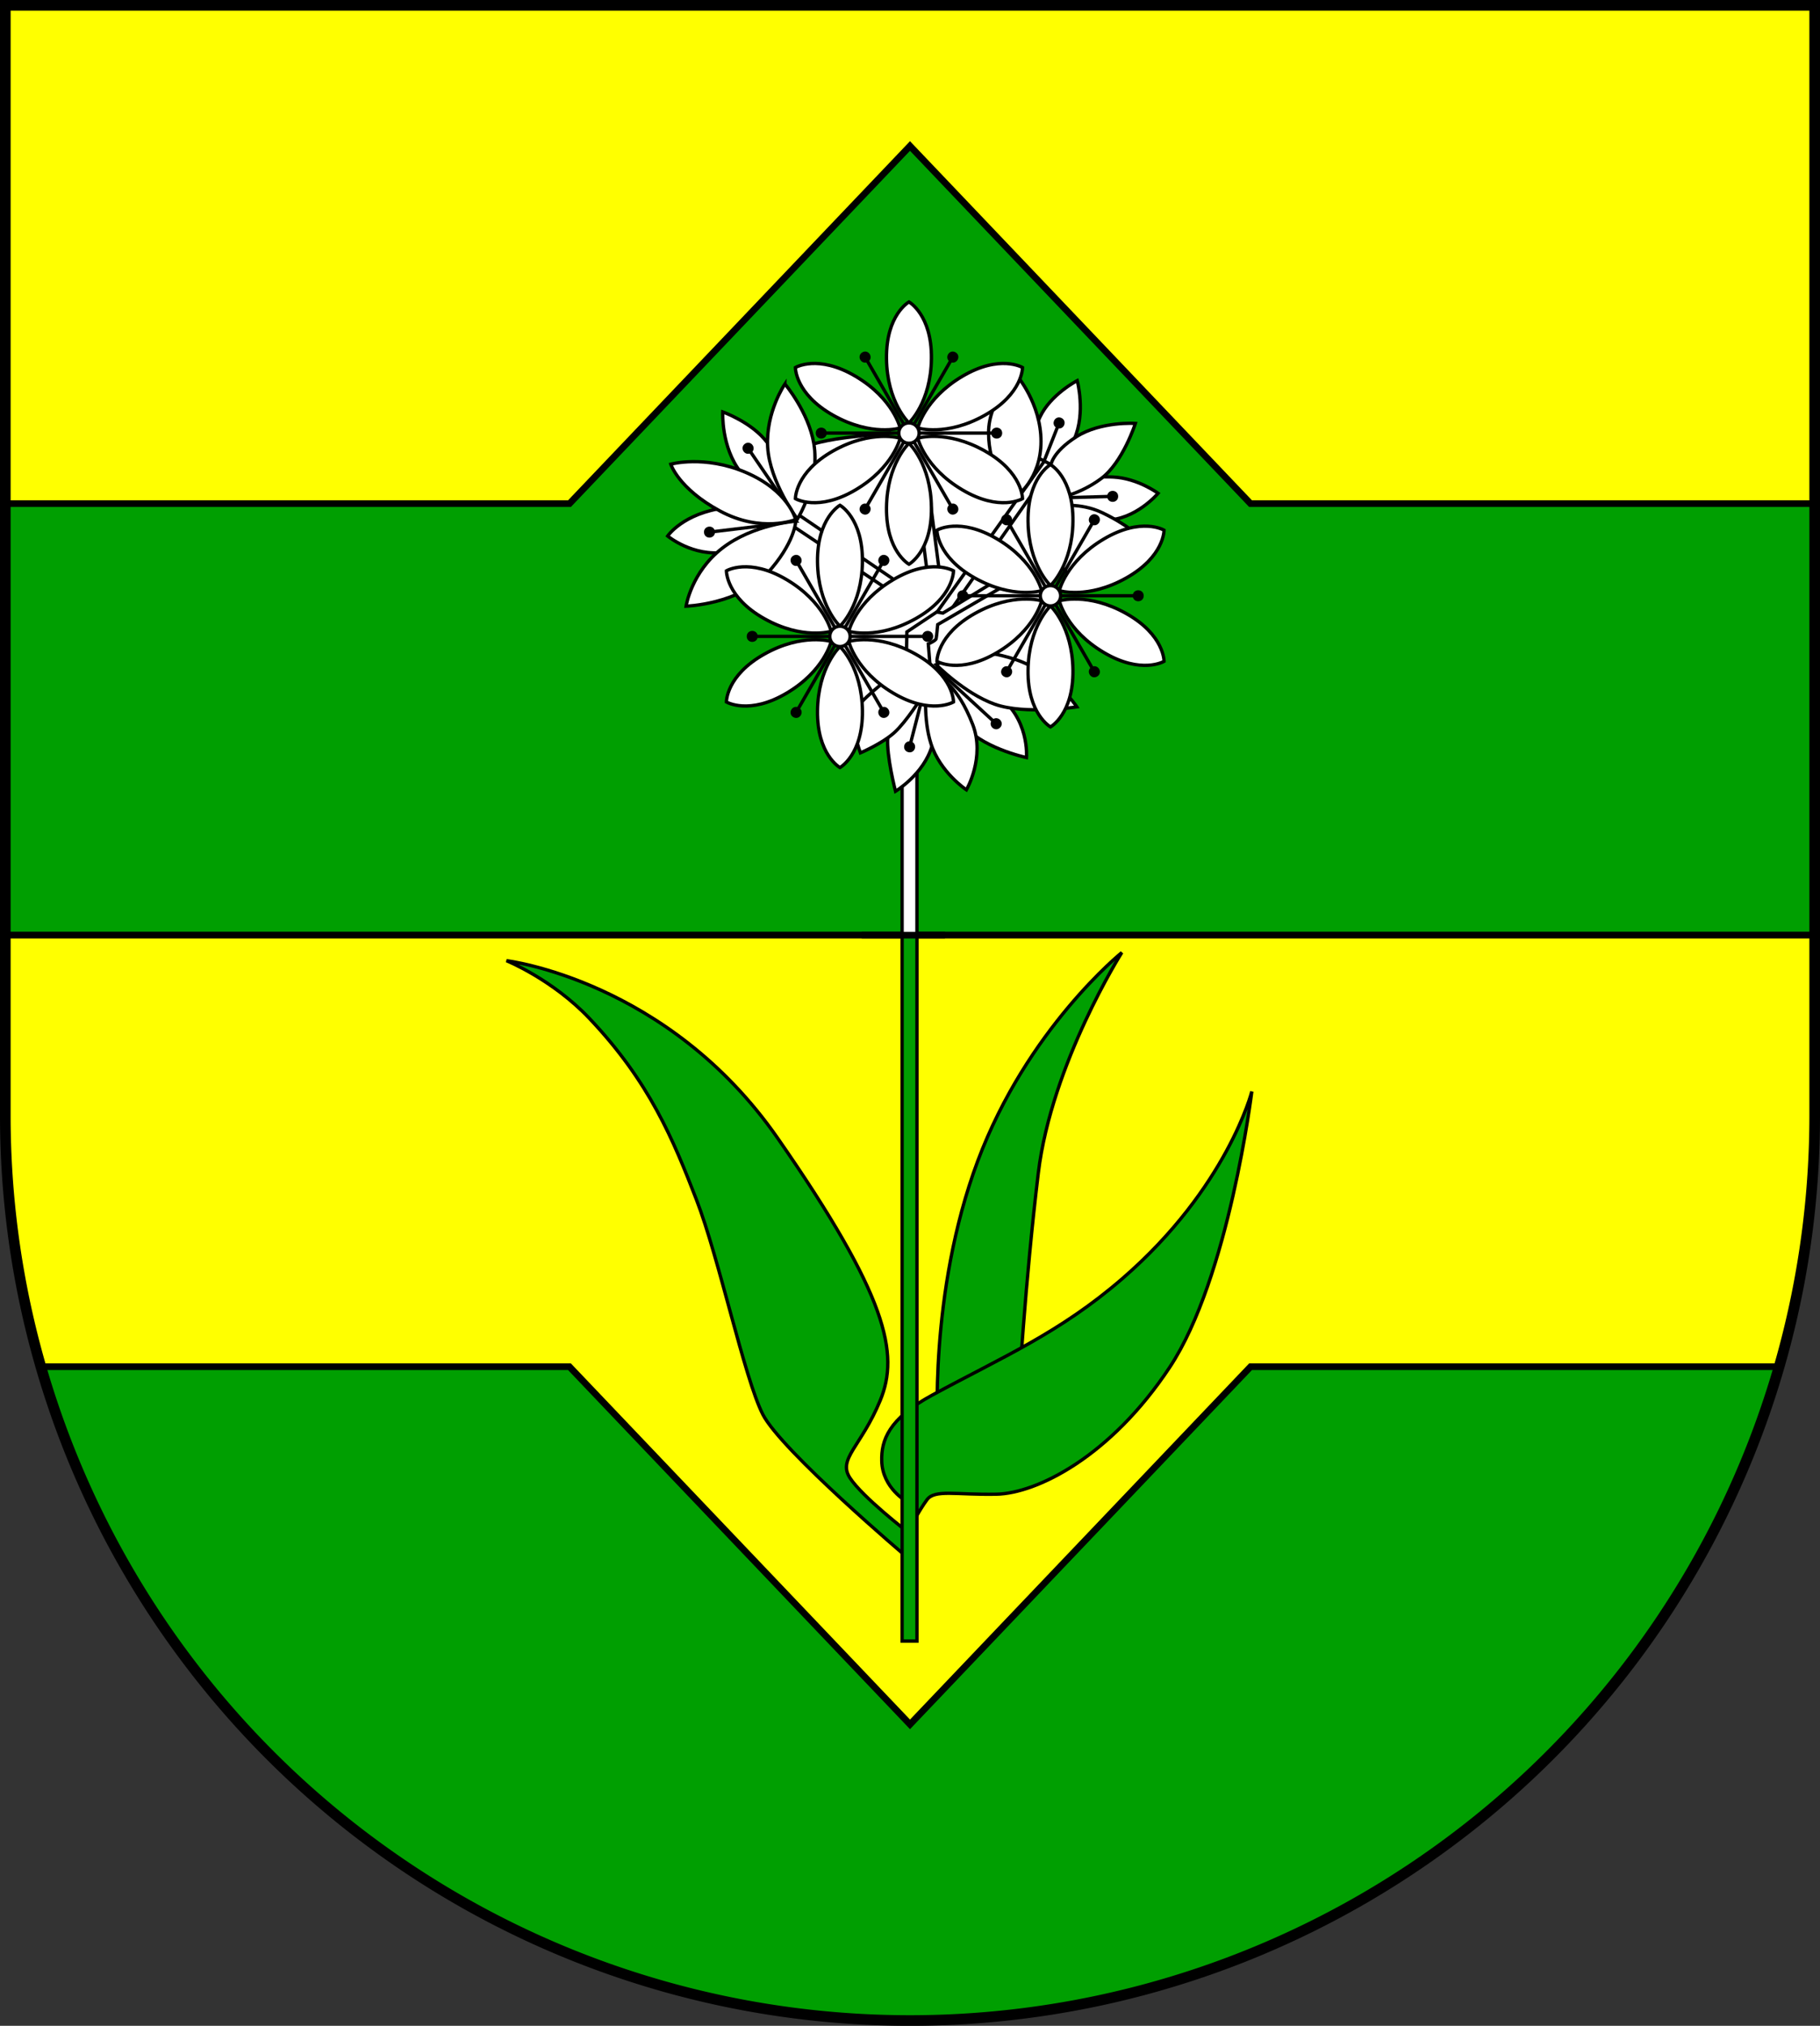 <?xml version="1.0" encoding="UTF-8" standalone="no"?>
<!-- Created with Inkscape (http://www.inkscape.org/) -->

<svg
   width="137.03mm"
   height="152.474mm"
   viewBox="0 0 137.03 152.474"
   version="1.1"
   id="svg11438"
   inkscape:version="1.2.2 (732a01da63, 2022-12-09)"
   sodipodi:docname="DEU Lockstedt COA.svg"
   xmlns:inkscape="http://www.inkscape.org/namespaces/inkscape"
   xmlns:sodipodi="http://sodipodi.sourceforge.net/DTD/sodipodi-0.dtd"
   xmlns="http://www.w3.org/2000/svg"
   xmlns:svg="http://www.w3.org/2000/svg">
  <rect x="0" y="0" width="137.03" height="152.474" fill="#333333" stroke="none"/>
  <sodipodi:namedview
     id="namedview11440"
     pagecolor="#ffffff"
     bordercolor="#666666"
     borderopacity="1.0"
     inkscape:showpageshadow="2"
     inkscape:pageopacity="0.0"
     inkscape:pagecheckerboard="0"
     inkscape:deskcolor="#d1d1d1"
     inkscape:document-units="mm"
     showgrid="false"
     inkscape:zoom="0.92885147"
     inkscape:cx="259.46021"
     inkscape:cy="289.06667"
     inkscape:current-layer="layer1" />
  <defs
     id="defs11435" />
  <g
     inkscape:label="Ebene 1"
     inkscape:groupmode="layer"
     id="layer1"
     transform="translate(-535.553,-76.038)">
    <g
       id="g11133"
       transform="translate(499.143,0.93)">
      <path
         id="path9724"
         style="fill:#ffff00;fill-opacity:1;stroke:none;stroke-width:0.5;stroke-linejoin:miter;stroke-dasharray:none"
         d="m 36.81,75.509 v 83.559 a 68.115,68.115 0 0 0 68.115,68.115 68.115,68.115 0 0 0 68.115,-68.115 V 75.509 Z" />
      <path
         id="path10236"
         style="fill:#009f01;fill-opacity:1;stroke:none;stroke-width:0.5;stroke-linejoin:miter;stroke-dasharray:none"
         d="m 36.835,159.701 a 68.115,68.115 0 0 0 68.09,67.482 68.115,68.115 0 0 0 67.963,-63.66 z" />
      <path
         id="rect9877"
         style="fill:#009f01;fill-opacity:1;stroke:#000000;stroke-width:0.5;stroke-linejoin:miter;stroke-dasharray:none"
         d="m 104.925,86.096 -25.64,26.919 h -42.474 v 32.48 H 173.04 v -32.48 h -42.474 z" />
      <path
         id="path10036"
         style="fill:#ffff00;fill-opacity:1;stroke:#000000;stroke-width:0.5;stroke-linejoin:miter;stroke-dasharray:none"
         d="m 36.81,145.494 v 13.573 a 68.115,68.115 0 0 0 2.73,18.907 h 39.745 l 25.64,26.919 25.641,-26.919 h 39.793 a 68.115,68.115 0 0 0 2.681,-18.907 v -13.573 z" />
      <path
         id="path10586"
         style="fill:none;fill-opacity:1;stroke:#000000;stroke-width:0.8;stroke-linejoin:miter;stroke-dasharray:none"
         d="m 36.81,75.509 v 83.559 a 68.115,68.115 0 0 0 68.115,68.115 68.115,68.115 0 0 0 68.115,-68.115 V 75.509 Z" />
      <path
         style="fill:#009f01;fill-opacity:1;stroke:#000000;stroke-width:0.25;stroke-linejoin:miter;stroke-dasharray:none"
         d="m 107.024,183.01 c 0,0 -0.723,-10.567 3.003,-20.523 3.726,-9.955 10.845,-15.684 10.845,-15.684 0,0 -5.284,8.343 -6.285,16.574 -1.001,8.231 -1.502,16.963 -1.502,16.963 z"
         id="path9443" />
      <path
         style="fill:#009f01;fill-opacity:1;stroke:#000000;stroke-width:0.25;stroke-linejoin:miter;stroke-dasharray:none"
         d="m 104.688,188.126 c 0,0 -1.839,-1.002 -1.891,-3.059 -0.039,-1.547 0.503,-3.167 3.785,-4.947 5.317,-2.884 9.62,-4.696 14.346,-8.79 7.898,-6.841 9.733,-14.071 9.733,-14.071 0,0 -1.724,14.016 -6.174,20.745 -4.449,6.73 -10.011,9.511 -13.07,9.566 -3.059,0.056 -4.618,-0.376 -5.208,0.41 -0.59,0.787 -1.298,2.163 -1.298,2.163 z"
         id="path8130"
         sodipodi:nodetypes="cssscssscc" />
      <path
         style="fill:#009f01;fill-opacity:1;stroke:#000000;stroke-width:0.25;stroke-linejoin:miter;stroke-dasharray:none"
         d="m 104.688,192.298 c 0,0 -9.455,-8.009 -10.845,-10.734 -1.39,-2.725 -3.281,-11.735 -5.006,-16.185 -1.724,-4.449 -3.502,-8.829 -8.065,-13.636 -2.788,-2.937 -6.229,-4.329 -6.229,-4.329 0,0 12.125,1.446 20.412,13.348 8.287,11.902 9.177,16.24 7.731,19.744 -1.446,3.504 -3.226,4.394 -2.28,5.84 0.945,1.446 4.338,4.06 4.338,4.06 z"
         id="path4264"
         sodipodi:nodetypes="cssscssscc" />
      <path
         id="rect3102"
         style="fill:#009f01;fill-opacity:1;stroke:#000000;stroke-width:0.25;stroke-linejoin:miter;stroke-dasharray:none"
         d="m 104.33,145.494 v 53.129 h 1.119 v -53.129 z" />
      <path
         id="path10838"
         style="fill:#ffffff;fill-opacity:1;stroke:#000000;stroke-width:0.25;stroke-linejoin:miter;stroke-dasharray:none"
         d="m 104.33,145.494 h 1.119 v -15.327 h -1.119 z" />
      <g
         id="g3044"
         transform="translate(-158.153,81.995)">
        <path
           style="fill:#ffffff;stroke:none;stroke-width:0.25;stroke-linejoin:miter;stroke-dasharray:none"
           d="m 273.64,27.175 c 0,0 -1.239,-0.315 -1.317,-0.118 -0.079,0.197 -0.315,1.77 -0.315,1.77 l 1.101,-0.059 z"
           id="path2914" />
        <path
           style="fill:#ffffff;stroke:none;stroke-width:0.25;stroke-linejoin:miter;stroke-dasharray:none"
           d="m 263.08,25.779 c 0,0 3.362,-1.868 3.441,-1.868 0.079,0 3.284,-0.885 3.284,-0.885 l 1.239,1.927 -1.16,2.478 -2.694,0.354 -2.714,-1.239 z"
           id="path2912" />
        <path
           style="fill:#ffffff;stroke:none;stroke-width:0.25;stroke-linejoin:miter;stroke-dasharray:none"
           d="m 273.64,37.872 c 0,0 -3.952,-2.183 -3.972,-2.32 -0.02,-0.138 -0.688,-3.323 -0.688,-3.323 l 1.789,-2.832 2.537,0.551 c 0,0 -0.039,3.579 -0.039,3.775 0,0.197 0.551,1.73 0.551,1.73 z"
           id="path2774" />
        <path
           style="fill:#ffffff;stroke:none;stroke-width:0.25;stroke-linejoin:miter;stroke-dasharray:none"
           d="m 273.62,38.108 -2.537,1.337 -2.438,2.891 1.494,0.964 2.281,0.334 1.337,-3.598 z"
           id="path2772" />
        <path
           style="fill:#ffffff;stroke:none;stroke-width:0.25;stroke-linejoin:miter;stroke-dasharray:none"
           d="m 267.957,35.926 -2.93,3.893 -1.475,1.14 0.374,2.91 h 2.714 l 0.688,-3.205 4.542,-1.809 1.671,-0.905 -2.714,-1.691 z"
           id="path2770" />
        <path
           style="fill:#ffffff;stroke:none;stroke-width:0.25;stroke-linejoin:miter;stroke-dasharray:none"
           d="m 257.925,41.046 3.532,-2.03 2.948,-1.696 2.197,0.64 -2.753,2.948 c 0,0 -1.196,2.781 -1.307,2.781 -0.111,0 -4.616,-2.642 -4.616,-2.642 z"
           id="path2768" />
        <path
           style="fill:#ffffff;stroke:none;stroke-width:0.25;stroke-linejoin:miter;stroke-dasharray:none"
           d="m 262.847,25.945 0.473,6.869 1.224,1.696 -0.306,3.615 1.891,0.306 5.84,-8.259 -6.507,-3.226 z"
           id="path2766" />
        <path
           style="fill:#ffffff;stroke:none;stroke-width:0.25;stroke-linejoin:miter;stroke-dasharray:none"
           d="m 263.097,25.806 c -0.111,0.028 -10.039,5.645 -10.039,5.645 0,0 1.529,2.558 1.641,2.586 0.111,0.028 7.87,4.116 7.87,4.116 l 2.252,-1.919 -0.89,-4.561 -0.834,-3.865 z"
           id="path2764" />
        <path
           style="fill:#ffffff;stroke:none;stroke-width:0.25;stroke-linejoin:miter;stroke-dasharray:none"
           d="m 258.843,35.261 3.254,2.558 -4.171,3.281 -0.362,-3.782 z"
           id="path2762" />
        <path
           style="fill:#ffffff;stroke:none;stroke-width:0.25;stroke-linejoin:miter;stroke-dasharray:none"
           d="m 257.842,41.212 -0.056,3.42 c 0,0 2.642,2.503 2.67,2.392 0.028,-0.111 1.669,-2.864 1.669,-2.864 l -2.92,-2.336 z"
           id="path2760" />
        <path
           style="fill:#ffffff;stroke:none;stroke-width:0.25;stroke-linejoin:miter;stroke-dasharray:none"
           d="m 257.202,34.01 -3.893,-2.03 -1.808,4.894 3.81,2.864 2.419,1.168 0.139,-2.364 z"
           id="path2704" />
        <g
           id="g2596"
           transform="translate(-40.489,-88.32)">
          <path
             style="fill:#ffffff;stroke:#000000;stroke-width:0.25;stroke-linejoin:miter;stroke-dasharray:none"
             d="m 304.449,121.246 0.473,3.754 0.89,-0.278 -0.695,-5.367 z"
             id="path2478" />
          <path
             style="fill:#ffffff;stroke:#000000;stroke-width:0.25;stroke-linejoin:miter;stroke-dasharray:none"
             d="m 305.298,127.932 8.809,-12.388 0.393,0.59 -8.298,11.838 z"
             id="path2335"
             sodipodi:nodetypes="ccccc" />
          <path
             style="fill:#ffffff;stroke:#000000;stroke-width:0.25;stroke-linejoin:miter;stroke-dasharray:none"
             d="m 310.293,124.982 -4.247,2.596 -0.472,-0.079 -2.242,1.494 -0.039,2.084 1.848,1.258 -0.197,-2.438 c 0,0 0.551,-0.236 0.59,-0.393 0.039,-0.157 0.118,-1.062 0.118,-1.062 l 5.27,-3.068 z"
             id="path2333" />
          <path
             style="fill:#ffffff;stroke:#000000;stroke-width:0.25;stroke-linejoin:miter;stroke-dasharray:none"
             d="m 294.744,119.883 8.76,5.951 -0.473,0.723 -9.622,-6.424 z"
             id="path2331" />
          <path
             style="fill:#ffffff;stroke:#000000;stroke-width:0.25;stroke-linejoin:miter;stroke-dasharray:none"
             d="m 305.79,133.044 c 0,0 0.58,1.274 1.632,2.753 1.357,1.907 4.916,2.655 4.916,2.655 0,0 0.256,-3.028 -2.301,-4.759 -2.035,-1.377 -3.893,-2.143 -3.893,-2.143 l -1.219,0.433 z"
             id="path2185"
             sodipodi:nodetypes="cscsccc" />
          <g
             id="g2191"
             transform="rotate(42.176,257.164,99.215)">
            <path
               style="fill:none;stroke:#000000;stroke-width:0.25;stroke-linejoin:miter;stroke-dasharray:none"
               d="m 314.743,90.845 6.252,0.048"
               id="path2187"
               sodipodi:nodetypes="cc" />
            <circle
               style="fill:#000000;stroke:#000000;stroke-width:0.25;stroke-linejoin:miter;stroke-dasharray:none"
               id="circle2189"
               cx="320.995"
               cy="90.893"
               r="0.289" />
          </g>
          <path
             style="fill:#ffffff;stroke:#000000;stroke-width:0.25;stroke-linejoin:miter;stroke-dasharray:none"
             d="m 307.107,130.685 c 0,0 1.553,-0.57 4.424,0.393 2.871,0.964 4.601,3.559 4.601,3.559 0,0 -3.893,0.61 -6.174,-0.197 -2.281,-0.806 -4.424,-2.989 -4.424,-2.989 z"
             id="path2183"
             sodipodi:nodetypes="cscscc" />
          <path
             style="fill:#ffffff;stroke:#000000;stroke-width:0.25;stroke-linejoin:miter;stroke-dasharray:none"
             d="m 302.28,134.649 c 0,0 -0.278,0.918 -0.389,2.28 -0.111,1.363 0.584,4.06 0.584,4.06 0,0 2.122,-1.272 2.753,-3.42 0.63,-2.144 0.083,-3.782 0.083,-3.782 l -1.78,-0.306 z"
             id="path2042"
             sodipodi:nodetypes="cscsccc" />
          <g
             id="g2048"
             transform="rotate(104.062,294.024,107.457)">
            <path
               style="fill:none;stroke:#000000;stroke-width:0.25;stroke-linejoin:miter;stroke-dasharray:none"
               d="m 314.743,90.845 6.252,0.048"
               id="path2044"
               sodipodi:nodetypes="cc" />
            <circle
               style="fill:#000000;stroke:#000000;stroke-width:0.25;stroke-linejoin:miter;stroke-dasharray:none"
               id="circle2046"
               cx="320.995"
               cy="90.893"
               r="0.289" />
          </g>
          <path
             style="fill:#ffffff;stroke:#000000;stroke-width:0.25;stroke-linejoin:miter;stroke-dasharray:none"
             d="m 301.918,132.536 c 0,0 -2.141,1.613 -2.531,2.447 -0.389,0.834 0.445,3.115 0.445,3.115 0,0 1.641,-0.695 2.558,-1.529 0.918,-0.834 2.002,-2.586 2.002,-2.586 z"
             id="path2040" />
          <path
             style="fill:#ffffff;stroke:#000000;stroke-width:0.25;stroke-linejoin:miter;stroke-dasharray:none"
             d="m 304.782,133.287 c 0,0 -0.231,2.268 0.362,4.116 0.695,2.169 2.67,3.476 2.67,3.476 0,0 1.429,-2.441 0.473,-4.922 -1.168,-3.031 -2.503,-3.504 -2.503,-3.504 z"
             id="path2038"
             sodipodi:nodetypes="cscscc" />
          <path
             style="fill:#ffffff;stroke:#000000;stroke-width:0.25;stroke-linejoin:miter;stroke-dasharray:none"
             d="m 295.368,115.131 c 0,0 1.317,-0.511 3.441,-0.767 2.124,-0.256 3.107,-0.334 3.107,-0.334 l -1.14,1.966 -4.346,2.222 -1.101,-2.104 z"
             id="path2036" />
          <path
             style="fill:#ffffff;stroke:#000000;stroke-width:0.25;stroke-linejoin:miter;stroke-dasharray:none"
             d="m 315.892,117.686 c 0,0 1.14,-0.445 2.989,-0.348 1.849,0.097 3.365,1.224 3.365,1.224 0,0 -1.696,2.016 -3.963,2.016 -2.266,0 -3.128,-1.321 -3.128,-1.321 l 0.111,-1.043 z"
             id="path1902" />
          <path
             style="fill:#ffffff;stroke:#000000;stroke-width:0.25;stroke-linejoin:miter;stroke-dasharray:none"
             d="m 312.708,115.628 c 0,0 -0.153,-1.085 0.64,-2.795 0.793,-1.71 2.809,-2.753 2.809,-2.753 0,0 0.653,2.419 -0.222,4.394 -0.688,1.552 -1.738,1.933 -1.738,1.933 z"
             id="path1900"
             sodipodi:nodetypes="cscscc" />
          <g
             id="g2028"
             transform="rotate(-65.775,335.194,106.875)">
            <path
               style="fill:none;stroke:#000000;stroke-width:0.25;stroke-linejoin:miter;stroke-dasharray:none"
               d="m 317.931,91.038 3.064,-0.145"
               id="path2024"
               sodipodi:nodetypes="cc" />
            <circle
               style="fill:#000000;stroke:#000000;stroke-width:0.25;stroke-linejoin:miter;stroke-dasharray:none"
               id="circle2026"
               cx="320.995"
               cy="90.893"
               r="0.289" />
          </g>
          <g
             id="g2034"
             transform="rotate(-1.182,1672.261,209.941)">
            <path
               style="fill:none;stroke:#000000;stroke-width:0.25;stroke-linejoin:miter;stroke-dasharray:none"
               d="m 315.029,90.934 5.966,-0.041"
               id="path2030"
               sodipodi:nodetypes="cc" />
            <circle
               style="fill:#000000;stroke:#000000;stroke-width:0.25;stroke-linejoin:miter;stroke-dasharray:none"
               id="circle2032"
               cx="320.995"
               cy="90.893"
               r="0.289" />
          </g>
          <path
             style="fill:#ffffff;stroke:#000000;stroke-width:0.25;stroke-linejoin:miter;stroke-dasharray:none"
             d="m 314.668,119.535 c 0,0 1.663,-0.327 3.362,0.482 1.906,0.907 2.832,1.819 2.832,1.819 l -5.044,3.186 -1.691,-1.907 z"
             id="path1898"
             sodipodi:nodetypes="cscccc" />
          <path
             style="fill:#ffffff;stroke:#000000;stroke-width:0.25;stroke-linejoin:miter;stroke-dasharray:none"
             d="m 314.166,116.468 c 0,0 0.079,-0.983 1.927,-2.163 1.848,-1.18 4.444,-1.003 4.444,-1.003 0,0 -0.944,2.93 -2.576,4.149 -1.632,1.219 -3.343,1.494 -3.343,1.494 z"
             id="path1896" />
          <path
             style="fill:#ffffff;stroke:#000000;stroke-width:0.25;stroke-linejoin:miter;stroke-dasharray:none"
             d="m 310.9,118.604 c 0,0 -1.418,-2.03 -1.418,-4.588 0,-2.558 2.113,-4.338 2.113,-4.338 0,0 1.835,2.113 1.835,4.978 0,2.864 -1.891,4.171 -1.891,4.171 z"
             id="path1894" />
          <path
             style="fill:#ffffff;stroke:#000000;stroke-width:0.25;stroke-linejoin:miter;stroke-dasharray:none"
             d="m 294.208,119.437 c 0,0 -2.16,-0.914 -3.382,-2.458 -1.494,-1.888 -1.357,-4.542 -1.357,-4.542 0,0 2.206,0.78 3.343,2.301 1.337,1.789 1.396,4.7 1.396,4.7 z"
             id="path1565"
             sodipodi:nodetypes="cscsc" />
          <g
             id="g1771"
             transform="rotate(-124.325,312.596,110.853)">
            <path
               style="fill:none;stroke:#000000;stroke-width:0.25;stroke-linejoin:miter;stroke-dasharray:none"
               d="m 314.39,90.893 6.605,1e-5"
               id="path1567" />
            <circle
               style="fill:#000000;stroke:#000000;stroke-width:0.25;stroke-linejoin:miter;stroke-dasharray:none"
               id="circle1569"
               cx="320.995"
               cy="90.893"
               r="0.289" />
          </g>
          <path
             style="fill:#ffffff;stroke:#000000;stroke-width:0.25;stroke-linejoin:miter;stroke-dasharray:none"
             d="m 293.932,120.597 c 0,0 -1.984,-1.249 -4.306,-0.944 -3.146,0.413 -4.306,2.124 -4.306,2.124 0,0 1.888,1.573 4.326,1.219 2.446,-0.355 4.287,-2.399 4.287,-2.399 z"
             id="path1656"
             sodipodi:nodetypes="cscsc" />
          <g
             id="g1777"
             transform="rotate(173.182,303.821,105.219)">
            <path
               style="fill:none;stroke:#000000;stroke-width:0.25;stroke-linejoin:miter;stroke-dasharray:none"
               d="m 314.39,90.893 6.605,1e-5"
               id="path1773" />
            <circle
               style="fill:#000000;stroke:#000000;stroke-width:0.25;stroke-linejoin:miter;stroke-dasharray:none"
               id="circle1775"
               cx="320.995"
               cy="90.893"
               r="0.289" />
          </g>
          <path
             style="fill:#ffffff;stroke:#000000;stroke-width:0.25;stroke-linejoin:miter;stroke-dasharray:none"
             d="m 294.966,120.662 c 0,0 -3.198,0.222 -5.534,2.03 -2.336,1.808 -2.725,4.366 -2.725,4.366 0,0 3.977,-0.139 6.09,-2.447 2.113,-2.308 2.169,-3.949 2.169,-3.949 z"
             id="path1472"
             sodipodi:nodetypes="cscsc" />
          <path
             style="fill:#ffffff;stroke:#000000;stroke-width:0.25;stroke-linejoin:miter;stroke-dasharray:none"
             d="m 294.149,110.333 c 0,0 -1.455,2.124 -1.298,4.759 0.157,2.635 2.238,5.406 2.238,5.406 0,0 1.731,-2.758 1.237,-5.677 -0.405,-2.394 -2.177,-4.488 -2.177,-4.488 z"
             id="path1470"
             sodipodi:nodetypes="cscsc" />
          <g
             id="g1306">
            <g
               id="g1231"
               inkscape:transform-center-x="-3.4467196"
               inkscape:transform-center-y="6.7919783e-06">
              <path
                 style="fill:none;stroke:#000000;stroke-width:0.25;stroke-linejoin:miter;stroke-dasharray:none"
                 d="m 303.489,114.03 6.605,1e-5"
                 id="path1173" />
              <circle
                 style="fill:#000000;stroke:#000000;stroke-width:0.25;stroke-linejoin:miter;stroke-dasharray:none"
                 id="path1175"
                 cx="310.094"
                 cy="114.03"
                 r="0.289" />
            </g>
            <path
               id="path1060"
               style="fill:#ffffff;stroke:#000000;stroke-width:0.25;stroke-linejoin:miter;stroke-dasharray:none"
               d="m 303.489,104.159 c 0,0 -1.73,0.963 -1.691,4.267 0.039,3.304 1.691,4.837 1.691,4.837 0,0 1.652,-1.534 1.691,-4.837 0.039,-3.303 -1.691,-4.267 -1.691,-4.267 z"
               inkscape:transform-center-x="2.9203686e-05"
               inkscape:transform-center-y="-5.3189055" />
            <path
               id="path1161"
               style="fill:#ffffff;stroke:#000000;stroke-width:0.25;stroke-linejoin:miter;stroke-dasharray:none"
               d="m 312.038,109.094 c 0,0 -1.699,-1.017 -4.541,0.669 -2.841,1.686 -3.344,3.883 -3.344,3.883 0,0 2.154,0.663 5.035,-0.954 2.881,-1.618 2.85,-3.598 2.85,-3.598 z"
               inkscape:transform-center-x="-4.6062975"
               inkscape:transform-center-y="-2.7440889" />
            <path
               id="path1163"
               style="fill:#ffffff;stroke:#000000;stroke-width:0.25;stroke-linejoin:miter;stroke-dasharray:none"
               d="m 312.038,118.965 c 0,0 0.031,-1.98 -2.85,-3.598 -2.881,-1.618 -5.035,-0.954 -5.035,-0.954 0,0 0.503,2.197 3.344,3.883 2.841,1.686 4.541,0.669 4.541,0.669 z"
               inkscape:transform-center-x="-4.6063275"
               inkscape:transform-center-y="2.7440302" />
            <path
               id="path1165"
               style="fill:#ffffff;stroke:#000000;stroke-width:0.25;stroke-linejoin:miter;stroke-dasharray:none"
               d="m 303.489,123.901 c 0,0 1.73,-0.963 1.691,-4.267 -0.039,-3.303 -1.691,-4.837 -1.691,-4.837 0,0 -1.652,1.534 -1.691,4.837 -0.039,3.303 1.691,4.267 1.691,4.267 z"
               inkscape:transform-center-x="-3.5647285e-05"
               inkscape:transform-center-y="5.3189044" />
            <path
               id="path1167"
               style="fill:#ffffff;stroke:#000000;stroke-width:0.25;stroke-linejoin:miter;stroke-dasharray:none"
               d="m 294.94,118.965 c 0,0 1.699,1.017 4.541,-0.669 2.841,-1.686 3.344,-3.883 3.344,-3.883 0,0 -2.154,-0.663 -5.035,0.954 -2.881,1.618 -2.85,3.598 -2.85,3.598 z"
               inkscape:transform-center-x="4.6062959"
               inkscape:transform-center-y="2.7440862" />
            <path
               id="path1169"
               style="fill:#ffffff;stroke:#000000;stroke-width:0.25;stroke-linejoin:miter;stroke-dasharray:none"
               d="m 294.94,109.094 c 0,0 -0.031,1.98 2.85,3.598 2.881,1.618 5.035,0.954 5.035,0.954 0,0 -0.503,-2.197 -3.344,-3.883 -2.841,-1.686 -4.541,-0.669 -4.541,-0.669 z"
               inkscape:transform-center-x="4.6063259"
               inkscape:transform-center-y="-2.7440285" />
            <g
               id="g1255"
               inkscape:transform-center-x="-1.7954859"
               inkscape:transform-center-y="3.0042745"
               transform="rotate(60,303.489,114.03)">
              <path
                 style="fill:none;stroke:#000000;stroke-width:0.25;stroke-linejoin:miter;stroke-dasharray:none"
                 d="m 303.489,114.03 6.605,1e-5"
                 id="path1251" />
              <circle
                 style="fill:#000000;stroke:#000000;stroke-width:0.25;stroke-linejoin:miter;stroke-dasharray:none"
                 id="circle1253"
                 cx="310.094"
                 cy="114.03"
                 r="0.289" />
            </g>
            <g
               id="g1261"
               inkscape:transform-center-x="1.7954901"
               inkscape:transform-center-y="3.0042711"
               transform="rotate(120,303.489,114.03)">
              <path
                 style="fill:none;stroke:#000000;stroke-width:0.25;stroke-linejoin:miter;stroke-dasharray:none"
                 d="m 303.489,114.03 6.605,1e-5"
                 id="path1257" />
              <circle
                 style="fill:#000000;stroke:#000000;stroke-width:0.25;stroke-linejoin:miter;stroke-dasharray:none"
                 id="circle1259"
                 cx="310.094"
                 cy="114.03"
                 r="0.289" />
            </g>
            <g
               id="g1267"
               inkscape:transform-center-x="3.4467179"
               inkscape:transform-center-y="-6.8262303e-06"
               transform="rotate(180,303.489,114.03)">
              <path
                 style="fill:none;stroke:#000000;stroke-width:0.25;stroke-linejoin:miter;stroke-dasharray:none"
                 d="m 303.489,114.03 6.605,1e-5"
                 id="path1263" />
              <circle
                 style="fill:#000000;stroke:#000000;stroke-width:0.25;stroke-linejoin:miter;stroke-dasharray:none"
                 id="circle1265"
                 cx="310.094"
                 cy="114.03"
                 r="0.289" />
            </g>
            <g
               id="g1273"
               inkscape:transform-center-x="1.7954842"
               inkscape:transform-center-y="-3.0042746"
               transform="rotate(-120,303.489,114.03)">
              <path
                 style="fill:none;stroke:#000000;stroke-width:0.25;stroke-linejoin:miter;stroke-dasharray:none"
                 d="m 303.489,114.03 6.605,1e-5"
                 id="path1269" />
              <circle
                 style="fill:#000000;stroke:#000000;stroke-width:0.25;stroke-linejoin:miter;stroke-dasharray:none"
                 id="circle1271"
                 cx="310.094"
                 cy="114.03"
                 r="0.289" />
            </g>
            <g
               id="g1279"
               inkscape:transform-center-x="-1.7954918"
               inkscape:transform-center-y="-3.0042712"
               transform="rotate(-60,303.489,114.03)">
              <path
                 style="fill:none;stroke:#000000;stroke-width:0.25;stroke-linejoin:miter;stroke-dasharray:none"
                 d="m 303.489,114.03 6.605,1e-5"
                 id="path1275" />
              <circle
                 style="fill:#000000;stroke:#000000;stroke-width:0.25;stroke-linejoin:miter;stroke-dasharray:none"
                 id="circle1277"
                 cx="310.094"
                 cy="114.03"
                 r="0.289" />
            </g>
            <circle
               style="fill:#ffffff;stroke:#000000;stroke-width:0.25;stroke-linejoin:round;stroke-dasharray:none"
               id="path842"
               cx="303.489"
               cy="114.03"
               r="0.767" />
          </g>
          <g
             id="g1358"
             transform="translate(-5.195,15.302)">
            <g
               id="g1312"
               inkscape:transform-center-x="-3.4467196"
               inkscape:transform-center-y="6.7919783e-06">
              <path
                 style="fill:none;stroke:#000000;stroke-width:0.25;stroke-linejoin:miter;stroke-dasharray:none"
                 d="m 303.489,114.03 6.605,1e-5"
                 id="path1308" />
              <circle
                 style="fill:#000000;stroke:#000000;stroke-width:0.25;stroke-linejoin:miter;stroke-dasharray:none"
                 id="circle1310"
                 cx="310.094"
                 cy="114.03"
                 r="0.289" />
            </g>
            <path
               id="path1314"
               style="fill:#ffffff;stroke:#000000;stroke-width:0.25;stroke-linejoin:miter;stroke-dasharray:none"
               d="m 303.489,104.159 c 0,0 -1.73,0.963 -1.691,4.267 0.039,3.304 1.691,4.837 1.691,4.837 0,0 1.652,-1.534 1.691,-4.837 0.039,-3.303 -1.691,-4.267 -1.691,-4.267 z"
               inkscape:transform-center-x="2.9203686e-05"
               inkscape:transform-center-y="-5.3189055" />
            <path
               id="path1316"
               style="fill:#ffffff;stroke:#000000;stroke-width:0.25;stroke-linejoin:miter;stroke-dasharray:none"
               d="m 312.038,109.094 c 0,0 -1.699,-1.017 -4.541,0.669 -2.841,1.686 -3.344,3.883 -3.344,3.883 0,0 2.154,0.663 5.035,-0.954 2.881,-1.618 2.85,-3.598 2.85,-3.598 z"
               inkscape:transform-center-x="-4.6062975"
               inkscape:transform-center-y="-2.7440889" />
            <path
               id="path1318"
               style="fill:#ffffff;stroke:#000000;stroke-width:0.25;stroke-linejoin:miter;stroke-dasharray:none"
               d="m 312.038,118.965 c 0,0 0.031,-1.98 -2.85,-3.598 -2.881,-1.618 -5.035,-0.954 -5.035,-0.954 0,0 0.503,2.197 3.344,3.883 2.841,1.686 4.541,0.669 4.541,0.669 z"
               inkscape:transform-center-x="-4.6063275"
               inkscape:transform-center-y="2.7440302" />
            <path
               id="path1320"
               style="fill:#ffffff;stroke:#000000;stroke-width:0.25;stroke-linejoin:miter;stroke-dasharray:none"
               d="m 303.489,123.901 c 0,0 1.73,-0.963 1.691,-4.267 -0.039,-3.303 -1.691,-4.837 -1.691,-4.837 0,0 -1.652,1.534 -1.691,4.837 -0.039,3.303 1.691,4.267 1.691,4.267 z"
               inkscape:transform-center-x="-3.5647285e-05"
               inkscape:transform-center-y="5.3189044" />
            <path
               id="path1322"
               style="fill:#ffffff;stroke:#000000;stroke-width:0.25;stroke-linejoin:miter;stroke-dasharray:none"
               d="m 294.94,118.965 c 0,0 1.699,1.017 4.541,-0.669 2.841,-1.686 3.344,-3.883 3.344,-3.883 0,0 -2.154,-0.663 -5.035,0.954 -2.881,1.618 -2.85,3.598 -2.85,3.598 z"
               inkscape:transform-center-x="4.6062959"
               inkscape:transform-center-y="2.7440862" />
            <path
               id="path1324"
               style="fill:#ffffff;stroke:#000000;stroke-width:0.25;stroke-linejoin:miter;stroke-dasharray:none"
               d="m 294.94,109.094 c 0,0 -0.031,1.98 2.85,3.598 2.881,1.618 5.035,0.954 5.035,0.954 0,0 -0.503,-2.197 -3.344,-3.883 -2.841,-1.686 -4.541,-0.669 -4.541,-0.669 z"
               inkscape:transform-center-x="4.6063259"
               inkscape:transform-center-y="-2.7440285" />
            <g
               id="g1330"
               inkscape:transform-center-x="-1.7954859"
               inkscape:transform-center-y="3.0042745"
               transform="rotate(60,303.489,114.03)">
              <path
                 style="fill:none;stroke:#000000;stroke-width:0.25;stroke-linejoin:miter;stroke-dasharray:none"
                 d="m 303.489,114.03 6.605,1e-5"
                 id="path1326" />
              <circle
                 style="fill:#000000;stroke:#000000;stroke-width:0.25;stroke-linejoin:miter;stroke-dasharray:none"
                 id="circle1328"
                 cx="310.094"
                 cy="114.03"
                 r="0.289" />
            </g>
            <g
               id="g1336"
               inkscape:transform-center-x="1.7954901"
               inkscape:transform-center-y="3.0042711"
               transform="rotate(120,303.489,114.03)">
              <path
                 style="fill:none;stroke:#000000;stroke-width:0.25;stroke-linejoin:miter;stroke-dasharray:none"
                 d="m 303.489,114.03 6.605,1e-5"
                 id="path1332" />
              <circle
                 style="fill:#000000;stroke:#000000;stroke-width:0.25;stroke-linejoin:miter;stroke-dasharray:none"
                 id="circle1334"
                 cx="310.094"
                 cy="114.03"
                 r="0.289" />
            </g>
            <g
               id="g1342"
               inkscape:transform-center-x="3.4467179"
               inkscape:transform-center-y="-6.8262303e-06"
               transform="rotate(180,303.489,114.03)">
              <path
                 style="fill:none;stroke:#000000;stroke-width:0.25;stroke-linejoin:miter;stroke-dasharray:none"
                 d="m 303.489,114.03 6.605,1e-5"
                 id="path1338" />
              <circle
                 style="fill:#000000;stroke:#000000;stroke-width:0.25;stroke-linejoin:miter;stroke-dasharray:none"
                 id="circle1340"
                 cx="310.094"
                 cy="114.03"
                 r="0.289" />
            </g>
            <g
               id="g1348"
               inkscape:transform-center-x="1.7954842"
               inkscape:transform-center-y="-3.0042746"
               transform="rotate(-120,303.489,114.03)">
              <path
                 style="fill:none;stroke:#000000;stroke-width:0.25;stroke-linejoin:miter;stroke-dasharray:none"
                 d="m 303.489,114.03 6.605,1e-5"
                 id="path1344" />
              <circle
                 style="fill:#000000;stroke:#000000;stroke-width:0.25;stroke-linejoin:miter;stroke-dasharray:none"
                 id="circle1346"
                 cx="310.094"
                 cy="114.03"
                 r="0.289" />
            </g>
            <g
               id="g1354"
               inkscape:transform-center-x="-1.7954918"
               inkscape:transform-center-y="-3.0042712"
               transform="rotate(-60,303.489,114.03)">
              <path
                 style="fill:none;stroke:#000000;stroke-width:0.25;stroke-linejoin:miter;stroke-dasharray:none"
                 d="m 303.489,114.03 6.605,1e-5"
                 id="path1350" />
              <circle
                 style="fill:#000000;stroke:#000000;stroke-width:0.25;stroke-linejoin:miter;stroke-dasharray:none"
                 id="circle1352"
                 cx="310.094"
                 cy="114.03"
                 r="0.289" />
            </g>
            <circle
               style="fill:#ffffff;stroke:#000000;stroke-width:0.25;stroke-linejoin:round;stroke-dasharray:none"
               id="circle1356"
               cx="303.489"
               cy="114.03"
               r="0.767" />
          </g>
          <g
             id="g1410"
             transform="translate(10.656,12.243)">
            <g
               id="g1364"
               inkscape:transform-center-x="-3.4467196"
               inkscape:transform-center-y="6.7919783e-06">
              <path
                 style="fill:none;stroke:#000000;stroke-width:0.25;stroke-linejoin:miter;stroke-dasharray:none"
                 d="m 303.489,114.03 6.605,1e-5"
                 id="path1360" />
              <circle
                 style="fill:#000000;stroke:#000000;stroke-width:0.25;stroke-linejoin:miter;stroke-dasharray:none"
                 id="circle1362"
                 cx="310.094"
                 cy="114.03"
                 r="0.289" />
            </g>
            <path
               id="path1366"
               style="fill:#ffffff;stroke:#000000;stroke-width:0.25;stroke-linejoin:miter;stroke-dasharray:none"
               d="m 303.489,104.159 c 0,0 -1.73,0.963 -1.691,4.267 0.039,3.304 1.691,4.837 1.691,4.837 0,0 1.652,-1.534 1.691,-4.837 0.039,-3.303 -1.691,-4.267 -1.691,-4.267 z"
               inkscape:transform-center-x="2.9203686e-05"
               inkscape:transform-center-y="-5.3189055" />
            <path
               id="path1368"
               style="fill:#ffffff;stroke:#000000;stroke-width:0.25;stroke-linejoin:miter;stroke-dasharray:none"
               d="m 312.038,109.094 c 0,0 -1.699,-1.017 -4.541,0.669 -2.841,1.686 -3.344,3.883 -3.344,3.883 0,0 2.154,0.663 5.035,-0.954 2.881,-1.618 2.85,-3.598 2.85,-3.598 z"
               inkscape:transform-center-x="-4.6062975"
               inkscape:transform-center-y="-2.7440889" />
            <path
               id="path1370"
               style="fill:#ffffff;stroke:#000000;stroke-width:0.25;stroke-linejoin:miter;stroke-dasharray:none"
               d="m 312.038,118.965 c 0,0 0.031,-1.98 -2.85,-3.598 -2.881,-1.618 -5.035,-0.954 -5.035,-0.954 0,0 0.503,2.197 3.344,3.883 2.841,1.686 4.541,0.669 4.541,0.669 z"
               inkscape:transform-center-x="-4.6063275"
               inkscape:transform-center-y="2.7440302" />
            <path
               id="path1372"
               style="fill:#ffffff;stroke:#000000;stroke-width:0.25;stroke-linejoin:miter;stroke-dasharray:none"
               d="m 303.489,123.901 c 0,0 1.73,-0.963 1.691,-4.267 -0.039,-3.303 -1.691,-4.837 -1.691,-4.837 0,0 -1.652,1.534 -1.691,4.837 -0.039,3.303 1.691,4.267 1.691,4.267 z"
               inkscape:transform-center-x="-3.5647285e-05"
               inkscape:transform-center-y="5.3189044" />
            <path
               id="path1374"
               style="fill:#ffffff;stroke:#000000;stroke-width:0.25;stroke-linejoin:miter;stroke-dasharray:none"
               d="m 294.94,118.965 c 0,0 1.699,1.017 4.541,-0.669 2.841,-1.686 3.344,-3.883 3.344,-3.883 0,0 -2.154,-0.663 -5.035,0.954 -2.881,1.618 -2.85,3.598 -2.85,3.598 z"
               inkscape:transform-center-x="4.6062959"
               inkscape:transform-center-y="2.7440862" />
            <path
               id="path1376"
               style="fill:#ffffff;stroke:#000000;stroke-width:0.25;stroke-linejoin:miter;stroke-dasharray:none"
               d="m 294.94,109.094 c 0,0 -0.031,1.98 2.85,3.598 2.881,1.618 5.035,0.954 5.035,0.954 0,0 -0.503,-2.197 -3.344,-3.883 -2.841,-1.686 -4.541,-0.669 -4.541,-0.669 z"
               inkscape:transform-center-x="4.6063259"
               inkscape:transform-center-y="-2.7440285" />
            <g
               id="g1382"
               inkscape:transform-center-x="-1.7954859"
               inkscape:transform-center-y="3.0042745"
               transform="rotate(60,303.489,114.03)">
              <path
                 style="fill:none;stroke:#000000;stroke-width:0.25;stroke-linejoin:miter;stroke-dasharray:none"
                 d="m 303.489,114.03 6.605,1e-5"
                 id="path1378" />
              <circle
                 style="fill:#000000;stroke:#000000;stroke-width:0.25;stroke-linejoin:miter;stroke-dasharray:none"
                 id="circle1380"
                 cx="310.094"
                 cy="114.03"
                 r="0.289" />
            </g>
            <g
               id="g1388"
               inkscape:transform-center-x="1.7954901"
               inkscape:transform-center-y="3.0042711"
               transform="rotate(120,303.489,114.03)">
              <path
                 style="fill:none;stroke:#000000;stroke-width:0.25;stroke-linejoin:miter;stroke-dasharray:none"
                 d="m 303.489,114.03 6.605,1e-5"
                 id="path1384" />
              <circle
                 style="fill:#000000;stroke:#000000;stroke-width:0.25;stroke-linejoin:miter;stroke-dasharray:none"
                 id="circle1386"
                 cx="310.094"
                 cy="114.03"
                 r="0.289" />
            </g>
            <g
               id="g1394"
               inkscape:transform-center-x="3.4467179"
               inkscape:transform-center-y="-6.8262303e-06"
               transform="rotate(180,303.489,114.03)">
              <path
                 style="fill:none;stroke:#000000;stroke-width:0.25;stroke-linejoin:miter;stroke-dasharray:none"
                 d="m 303.489,114.03 6.605,1e-5"
                 id="path1390" />
              <circle
                 style="fill:#000000;stroke:#000000;stroke-width:0.25;stroke-linejoin:miter;stroke-dasharray:none"
                 id="circle1392"
                 cx="310.094"
                 cy="114.03"
                 r="0.289" />
            </g>
            <g
               id="g1400"
               inkscape:transform-center-x="1.7954842"
               inkscape:transform-center-y="-3.0042746"
               transform="rotate(-120,303.489,114.03)">
              <path
                 style="fill:none;stroke:#000000;stroke-width:0.25;stroke-linejoin:miter;stroke-dasharray:none"
                 d="m 303.489,114.03 6.605,1e-5"
                 id="path1396" />
              <circle
                 style="fill:#000000;stroke:#000000;stroke-width:0.25;stroke-linejoin:miter;stroke-dasharray:none"
                 id="circle1398"
                 cx="310.094"
                 cy="114.03"
                 r="0.289" />
            </g>
            <g
               id="g1406"
               inkscape:transform-center-x="-1.7954918"
               inkscape:transform-center-y="-3.0042712"
               transform="rotate(-60,303.489,114.03)">
              <path
                 style="fill:none;stroke:#000000;stroke-width:0.25;stroke-linejoin:miter;stroke-dasharray:none"
                 d="m 303.489,114.03 6.605,1e-5"
                 id="path1402" />
              <circle
                 style="fill:#000000;stroke:#000000;stroke-width:0.25;stroke-linejoin:miter;stroke-dasharray:none"
                 id="circle1404"
                 cx="310.094"
                 cy="114.03"
                 r="0.289" />
            </g>
            <circle
               style="fill:#ffffff;stroke:#000000;stroke-width:0.25;stroke-linejoin:round;stroke-dasharray:none"
               id="circle1408"
               cx="303.489"
               cy="114.03"
               r="0.767" />
          </g>
          <path
             style="fill:#ffffff;stroke:#000000;stroke-width:0.25;stroke-linejoin:miter;stroke-dasharray:none"
             d="m 285.556,116.37 c 0,0 0.57,1.829 3.697,3.52 3.127,1.691 5.702,0.649 5.702,0.649 0,0 -0.521,-2.179 -3.775,-3.559 -3.107,-1.317 -5.624,-0.61 -5.624,-0.61 z"
             id="path1466"
             sodipodi:nodetypes="cscsc" />
        </g>
      </g>
      <path
         style="fill:none;fill-opacity:1;stroke:#000000;stroke-width:0.5;stroke-linejoin:miter;stroke-dasharray:none"
         d="m 101.288,145.494 h 6.273"
         id="path10841" />
    </g>
  </g>
</svg>
